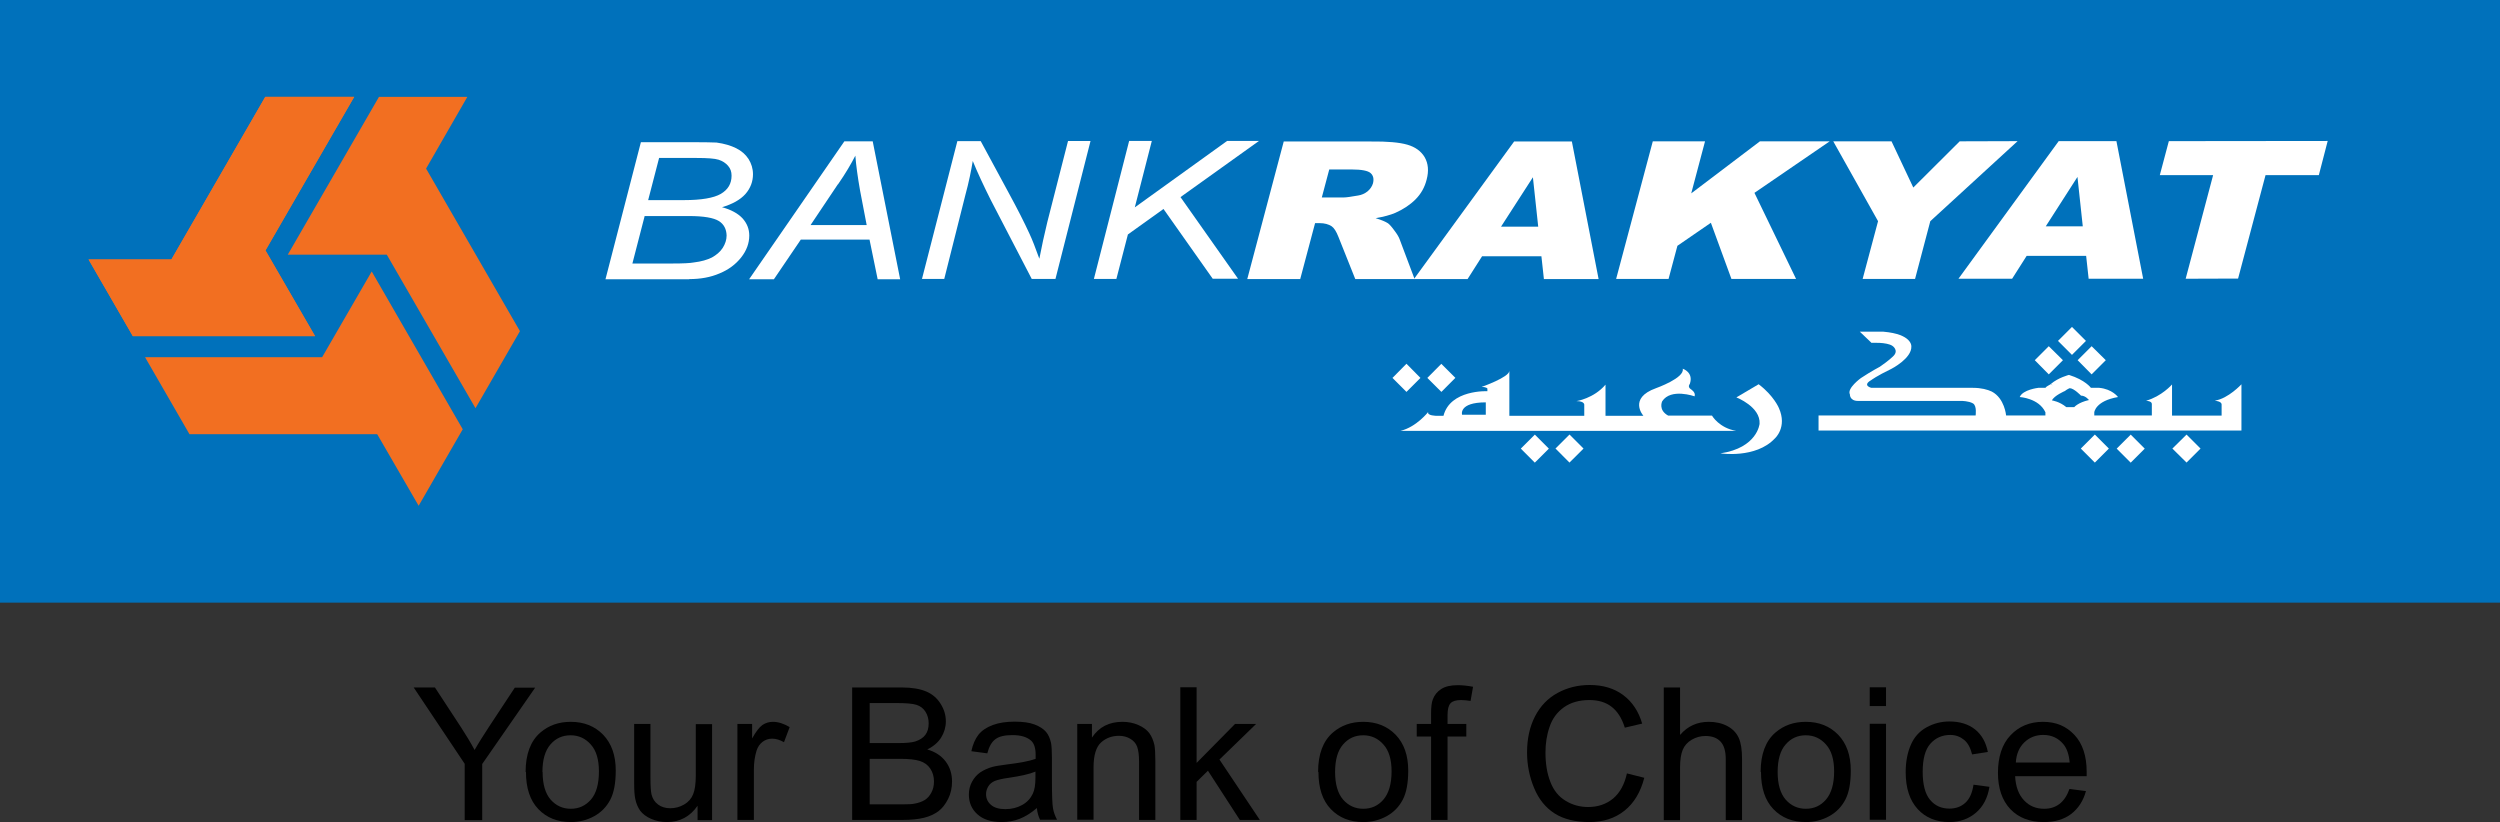 <?xml version="1.0" encoding="UTF-8"?><svg id="uuid-74212e90-f66f-4e70-bd79-fba64b30d615" xmlns="http://www.w3.org/2000/svg" viewBox="0 0 141.17 46.42"><rect x="0" y="0" width="141.17" height="46.42" fill="#333333" stroke="none"/><rect width="141.17" height="34.03" fill="#0071bb"/><polygon points="17.79 18.98 14.99 14.14 20 5.47 14.98 5.47 9.68 14.65 5 14.65 7.5 18.98 17.79 18.98" fill="#f26f21"/><polygon points="17.79 18.98 14.99 14.14 20 5.47 14.98 5.47 9.68 14.65 5 14.65 7.5 18.98 17.79 18.98" fill="#f26f21"/><polygon points="20.99 15.33 18.19 20.17 8.19 20.17 10.7 24.52 21.3 24.52 23.64 28.56 26.13 24.24 20.99 15.33" fill="#f26f21"/><polygon points="16.25 14.38 21.84 14.38 26.85 23.05 29.36 18.7 24.06 9.52 26.39 5.47 21.4 5.47 16.25 14.38" fill="#f26f21"/><path d="m75.06,9.57h1.29c.53,0,.89.07,1.04.2.16.14.2.33.14.58-.05.17-.15.32-.3.45-.16.13-.34.21-.54.24-.4.07-.67.11-.81.11h-1.24l.42-1.58Zm-1.64,6.19l.84-3.16h.26c.27,0,.5.06.68.18.13.09.26.29.38.6l.95,2.38h3.35l-.85-2.26c-.04-.11-.13-.27-.29-.48-.15-.21-.27-.34-.36-.41-.14-.09-.37-.19-.7-.29.46-.08.83-.18,1.11-.3.45-.2.83-.45,1.14-.76.31-.31.52-.68.63-1.12.13-.49.09-.91-.11-1.26-.2-.34-.53-.58-.98-.71-.45-.13-1.13-.19-2.05-.18h-4.93l-2.06,7.77h2.98Z" fill="#fff"/><path d="m84.76,12.8l1.8-2.79.3,2.79h-2.1Zm2.41,2.96h3.1s-1.51-7.77-1.51-7.77h-3.26l-5.66,7.77h3.03s.82-1.29.82-1.29h3.35s.14,1.28.14,1.28Z" fill="#fff"/><polygon points="93.33 7.98 96.28 7.98 95.5 10.92 99.38 7.98 103.32 7.98 99.07 10.89 101.42 15.75 97.77 15.75 96.61 12.58 94.72 13.88 94.22 15.75 91.26 15.75 93.33 7.98" fill="#fff"/><polygon points="103.52 7.98 106.81 7.98 108.04 10.59 110.66 7.98 113.93 7.97 109 12.49 108.14 15.75 105.18 15.75 106.05 12.49 103.52 7.98" fill="#fff"/><path d="m115.52,12.78l1.79-2.79.3,2.79h-2.09Zm2.41,2.96h3.09l-1.51-7.77h-3.26l-5.66,7.77h3.03l.82-1.29h3.36s.14,1.28.14,1.28Z" fill="#fff"/><polygon points="122.47 7.97 131.44 7.96 130.94 9.89 127.93 9.89 126.38 15.73 123.42 15.74 124.97 9.89 121.96 9.89 122.47 7.97" fill="#fff"/><path d="m37.22,8.92h2.12c.61,0,1.02.03,1.24.1.22.07.4.19.53.34.14.16.2.34.2.56,0,.45-.2.79-.61,1.03-.4.23-1.1.35-2.07.35h-2.03l.62-2.39Zm1.7,6.84c.63,0,1.2-.1,1.71-.32.51-.21.91-.51,1.22-.9.31-.39.46-.81.46-1.24,0-.37-.13-.69-.38-.97-.26-.28-.65-.49-1.16-.63.59-.17,1.03-.42,1.32-.74.29-.33.43-.71.43-1.12,0-.32-.09-.6-.25-.86-.17-.26-.4-.46-.7-.61-.3-.15-.67-.26-1.11-.32-.27-.01-.68-.02-1.23-.02h-3.04s-2,7.74-2,7.74h4.74Zm-2.54-3.56h2.54c.82,0,1.38.1,1.67.28.29.18.43.46.44.82,0,.24-.08.48-.22.7-.15.23-.36.4-.61.54-.26.13-.6.23-1.02.28-.21.04-.61.06-1.21.06h-2.26s.69-2.67.69-2.67Z" fill="#fff"/><path d="m47.32,10.41c.43-.62.75-1.17.98-1.62.04.53.13,1.2.27,1.99l.37,1.93h-3.17l1.54-2.3Zm-3.62,5.36l1.52-2.24h3.88s.46,2.24.46,2.24h1.27l-1.55-7.79h-1.6l-5.38,7.79h1.41Z" fill="#fff"/><path d="m52.06,15.76l2-7.79h1.32l1.59,2.94c.49.9.87,1.65,1.15,2.26.17.36.35.83.57,1.44.13-.68.28-1.37.45-2.07l1.17-4.58h1.27l-1.98,7.79h-1.34l-2.32-4.47c-.4-.8-.74-1.53-1.01-2.19-.09.55-.22,1.2-.42,1.93l-1.19,4.73h-1.28Z" fill="#fff"/><polygon points="61.77 15.75 63.76 7.96 65.04 7.96 64.08 11.71 69.29 7.96 71.09 7.96 66.66 11.13 69.91 15.74 68.48 15.74 65.7 11.8 63.69 13.24 63.04 15.75 61.77 15.75" fill="#fff"/><polygon points="117.79 19.25 117 20.04 116.21 19.25 117 18.46 117.79 19.25" fill="#fff"/><path d="m96.68,23.47h-2.48c-.58-.32-.34-.81-.34-.81.49-.76,1.83-.28,1.83-.28.08-.23-.21-.4-.21-.4-.21-.14-.06-.3-.06-.3.23-.66-.4-.86-.4-.86.13.52-1.51,1.1-1.51,1.1-1.59.57-.71,1.56-.71,1.56h-2.14v-1.76c-.66.78-1.64.93-1.64.93.49,0,.44.23.44.23v.6h-4.23v-2.54c0,.36-1.57.91-1.57.91.29,0,.33.09.33.09v.15s-2.1-.1-2.48,1.39h-.38s-.57,0-.48-.22c0,0-.66.85-1.57,1.07h18.96c-.96-.16-1.36-.85-1.36-.85m-12.78-.06h-1.34s-.21-.7,1.34-.7v.7Z" fill="#fff"/><path d="m99.32,21.69l-1.27.75s1.37.53,1.31,1.49c0,0-.12,1.36-2.21,1.67,0,0,1.99.31,3.07-.84,0,0,.72-.63.23-1.72,0,0-.28-.69-1.14-1.34" fill="#fff"/><path d="m125.09,22.63s.35.03.36.2v.64h-2.8v-1.76s-.58.67-1.47.92c0,0,.33.01.33.18v.65h-3.25v-.18s.06-.64,1.34-.86c0,0-.32-.45-1.06-.52h-.47s-.31-.44-1.24-.73c0,0-.6.15-1.02.51l.11.09c-.07-.05-.12-.08-.12-.08-.09.07-.23.11-.3.21h-.4s-.88.1-1.05.52c0,0,1.08.06,1.45.86v.18h-2.22s-.08-.97-.81-1.35c-.23-.11-.59-.21-1.06-.21h-5.74s-.54-.13,0-.44c0,0,.3-.23,1.13-.63,0,0,1.16-.59,1.13-1.27,0,0,.06-.69-1.58-.83h-1.33l.66.63s.86-.05,1.18.17c0,0,.4.26.03.6,0,0-.24.24-.74.58,0,0-.48.25-1.07.64,0,0-.8.58-.62.92,0,0-.02.37.46.37h5.85s.4,0,.64.14c.23.13.15.68.15.68h-8.87v.85h23.88v-2.61s-.75.81-1.49.92m-7.95.37h-.45c-.38-.32-.81-.38-.81-.38.12-.27.73-.53.73-.53.14-.11.27-.16.27-.16.24,0,.64.42.64.42.26,0,.45.25.45.25-.62.14-.83.4-.83.4" fill="#fff"/><polygon points="116.49 20.34 115.69 21.14 114.9 20.34 115.69 19.55 116.49 20.34" fill="#fff"/><polygon points="118.91 20.34 118.11 21.14 117.32 20.34 118.11 19.55 118.91 20.34" fill="#fff"/><rect x="117.74" y="24.77" width="1.12" height="1.12" transform="translate(16.73 91.07) rotate(-45)" fill="#fff"/><rect x="88.07" y="24.77" width="1.12" height="1.12" transform="translate(7.99 69.99) rotate(-44.93)" fill="#fff"/><rect x="86.11" y="24.77" width="1.12" height="1.12" transform="translate(7.42 68.61) rotate(-44.93)" fill="#fff"/><rect x="80.82" y="20.78" width="1.12" height="1.12" transform="translate(8.86 63.97) rotate(-45.14)" fill="#fff"/><polygon points="80.21 21.34 79.42 22.13 78.63 21.34 79.42 20.54 80.21 21.34" fill="#fff"/><rect x="119.76" y="24.77" width="1.12" height="1.12" transform="translate(17.28 92.43) rotate(-44.96)" fill="#fff"/><polygon points="124.26 25.33 123.47 26.12 122.67 25.33 123.47 24.54 124.26 25.33" fill="#fff"/><path d="m26.24,46.3v-3.17l-2.88-4.31h1.2l1.48,2.26c.27.42.53.84.76,1.27.22-.39.5-.83.82-1.32l1.45-2.2h1.15l-2.99,4.31v3.17h-.99Z"/><path d="m29.68,43.59c0-1,.28-1.75.84-2.23.47-.4,1.03-.6,1.71-.6.74,0,1.35.24,1.83.73.47.49.71,1.16.71,2.02,0,.7-.1,1.25-.31,1.65-.21.4-.51.71-.91.93-.4.22-.84.33-1.31.33-.76,0-1.37-.24-1.84-.73-.47-.49-.7-1.19-.7-2.1m.94,0c0,.69.15,1.21.45,1.56.3.34.68.52,1.14.52s.83-.17,1.14-.52c.3-.35.45-.88.45-1.59,0-.67-.15-1.18-.46-1.52-.3-.34-.68-.52-1.14-.52s-.84.17-1.14.52-.45.86-.45,1.56"/><path d="m39.39,46.3v-.8c-.42.61-1,.92-1.72.92-.32,0-.62-.06-.9-.18-.28-.12-.48-.28-.62-.46-.13-.19-.23-.41-.28-.68-.04-.18-.06-.47-.06-.86v-3.36h.92v3.01c0,.48.02.8.06.97.06.24.18.43.37.57.19.14.42.21.69.21s.54-.07.78-.21c.24-.14.41-.33.51-.58.1-.24.15-.6.15-1.06v-2.9h.92v5.42h-.82Z"/><path d="m41.64,46.3v-5.42h.83v.82c.21-.38.41-.64.58-.76.18-.12.38-.18.59-.18.31,0,.62.1.95.3l-.32.85c-.23-.13-.45-.2-.67-.2-.2,0-.38.06-.54.18-.16.12-.27.29-.34.5-.1.33-.15.68-.15,1.07v2.84h-.92Z"/><path d="m48.12,46.3v-7.48h2.81c.57,0,1.03.08,1.38.23.35.15.62.39.81.7.2.32.29.64.29.99,0,.32-.09.62-.26.9-.17.28-.44.51-.79.68.45.13.8.36,1.04.68.24.32.36.7.36,1.13,0,.35-.07.68-.22.98-.15.3-.33.53-.55.7-.22.16-.49.29-.82.37-.33.08-.73.12-1.21.12h-2.85Zm.99-4.34h1.62c.44,0,.75-.03.95-.09.25-.08.44-.2.57-.37.13-.17.19-.39.19-.65,0-.25-.06-.47-.18-.66-.12-.19-.29-.32-.51-.39-.22-.07-.6-.1-1.14-.1h-1.5v2.26Zm0,3.46h1.86c.32,0,.55-.01.67-.04.23-.04.42-.11.57-.2.15-.09.28-.23.38-.42.1-.18.15-.39.15-.63,0-.28-.07-.52-.21-.73s-.34-.35-.59-.43c-.25-.08-.62-.12-1.1-.12h-1.73v2.57Z"/><path d="m58.55,45.63c-.34.29-.67.49-.98.61s-.65.18-1.01.18c-.6,0-1.05-.15-1.37-.44-.32-.29-.48-.66-.48-1.11,0-.27.06-.51.18-.73.12-.22.28-.4.47-.53.2-.13.42-.23.66-.3.18-.05.45-.09.82-.14.74-.09,1.29-.19,1.64-.32,0-.13,0-.21,0-.24,0-.37-.09-.64-.26-.79-.24-.21-.58-.31-1.05-.31-.43,0-.75.07-.96.23-.21.15-.36.42-.46.8l-.9-.12c.08-.38.22-.7.4-.93.19-.24.46-.42.81-.55.35-.13.76-.19,1.23-.19s.84.05,1.13.16.5.25.64.41.23.37.29.63c.03.16.05.44.05.85v1.22c0,.85.02,1.4.06,1.62.04.23.12.44.23.65h-.96c-.09-.19-.16-.41-.18-.67m-.08-2.05c-.33.14-.83.25-1.5.35-.38.05-.65.12-.8.18-.16.07-.28.17-.36.3-.08.13-.13.28-.13.44,0,.24.09.45.28.61.18.16.46.24.81.24s.67-.08.94-.23c.28-.15.48-.37.61-.64.1-.21.15-.51.15-.92v-.34Z"/><path d="m60.83,46.3v-5.42h.83v.77c.4-.6.97-.89,1.72-.89.33,0,.63.06.9.18.27.12.48.27.62.46.14.19.23.42.29.68.03.17.05.47.05.89v3.33h-.92v-3.3c0-.37-.04-.65-.11-.84-.07-.19-.2-.33-.38-.44-.18-.11-.4-.17-.64-.17-.39,0-.73.12-1.01.37-.28.25-.43.72-.43,1.41v2.96h-.92Z"/><polygon points="66.65 46.3 66.65 38.81 67.57 38.81 67.57 43.08 69.74 40.88 70.93 40.88 68.86 42.89 71.14 46.3 70.01 46.3 68.21 43.52 67.57 44.15 67.57 46.3 66.65 46.3"/><path d="m74.43,43.59c0-1,.28-1.75.84-2.23.47-.4,1.03-.6,1.71-.6.74,0,1.35.24,1.83.73.47.49.71,1.16.71,2.02,0,.7-.1,1.25-.31,1.65-.21.4-.51.71-.91.93-.4.22-.84.33-1.31.33-.76,0-1.37-.24-1.84-.73-.47-.49-.7-1.19-.7-2.1m.94,0c0,.69.15,1.21.45,1.56.3.34.68.52,1.14.52s.84-.17,1.14-.52c.3-.35.46-.88.46-1.59,0-.67-.15-1.18-.46-1.52-.3-.34-.68-.52-1.14-.52s-.84.17-1.14.52c-.3.34-.45.86-.45,1.56"/><path d="m80.81,46.3v-4.71h-.81v-.71h.81v-.58c0-.36.03-.64.1-.81.09-.24.24-.43.47-.58s.54-.22.94-.22c.26,0,.54.03.86.09l-.14.8c-.19-.03-.37-.05-.54-.05-.28,0-.48.06-.59.18-.11.12-.17.34-.17.67v.5h1.06v.71h-1.06v4.71h-.91Z"/><path d="m91.86,43.67l.99.25c-.21.81-.58,1.43-1.12,1.86-.54.43-1.2.64-1.98.64s-1.46-.16-1.97-.49c-.51-.33-.89-.8-1.15-1.43-.26-.62-.4-1.29-.4-2.01,0-.78.15-1.46.45-2.04.3-.58.72-1.02,1.27-1.32.55-.3,1.15-.45,1.82-.45.75,0,1.38.19,1.89.57.51.38.87.92,1.07,1.61l-.98.23c-.17-.55-.43-.94-.76-1.19-.33-.25-.74-.37-1.24-.37-.58,0-1.06.14-1.44.41-.39.28-.66.65-.81,1.11-.16.46-.23.94-.23,1.44,0,.64.09,1.19.28,1.67.18.47.47.83.86,1.06.39.24.82.35,1.27.35.55,0,1.02-.16,1.41-.48.38-.32.64-.79.78-1.42"/><path d="m93.95,46.3v-7.48h.92v2.68c.43-.5.97-.74,1.62-.74.4,0,.75.08,1.05.24.3.16.51.38.64.66.13.28.19.68.19,1.21v3.44h-.92v-3.44c0-.46-.1-.79-.3-1-.2-.21-.48-.31-.85-.31-.27,0-.53.07-.77.21s-.41.33-.51.57c-.1.24-.15.58-.15,1v2.97h-.92Z"/><path d="m99.42,43.59c0-1,.28-1.75.84-2.23.47-.4,1.03-.6,1.71-.6.74,0,1.35.24,1.83.73.47.49.71,1.16.71,2.02,0,.7-.1,1.25-.31,1.65-.21.4-.51.71-.91.93-.4.22-.84.33-1.31.33-.76,0-1.37-.24-1.84-.73-.47-.49-.7-1.19-.7-2.1m.94,0c0,.69.15,1.21.45,1.56.3.34.68.52,1.14.52s.84-.17,1.14-.52c.3-.35.46-.88.46-1.59,0-.67-.15-1.18-.46-1.52-.3-.34-.68-.52-1.14-.52s-.84.17-1.14.52c-.3.34-.45.86-.45,1.56"/><path d="m105.58,38.81h.92v1.06h-.92v-1.06Zm0,2.06h.92v5.42h-.92v-5.42Z"/><path d="m111.44,44.31l.9.12c-.1.62-.35,1.11-.76,1.46-.41.35-.91.53-1.5.53-.74,0-1.34-.24-1.79-.73s-.68-1.18-.68-2.09c0-.59.1-1.1.29-1.54.19-.44.49-.77.89-.99.4-.22.83-.33,1.29-.33.59,0,1.07.15,1.45.45.37.3.61.72.72,1.27l-.89.14c-.09-.36-.23-.64-.45-.82-.22-.18-.48-.28-.78-.28-.46,0-.84.17-1.13.5-.29.33-.43.86-.43,1.58s.14,1.26.42,1.59c.28.33.64.49,1.09.49.36,0,.66-.11.9-.33.24-.22.39-.56.46-1.02"/><path d="m116.84,44.55l.95.12c-.15.55-.43.98-.83,1.29-.41.31-.92.46-1.55.46-.79,0-1.42-.24-1.89-.73-.46-.49-.7-1.17-.7-2.05s.23-1.62.71-2.12c.47-.5,1.08-.76,1.83-.76s1.32.25,1.78.74c.46.49.69,1.19.69,2.08,0,.05,0,.14,0,.25h-4.04c.03.59.2,1.05.51,1.37.3.32.68.47,1.13.47.34,0,.62-.09.86-.27.24-.18.43-.46.57-.85m-3.02-1.49h3.03c-.04-.46-.16-.8-.35-1.03-.29-.35-.67-.53-1.14-.53-.42,0-.78.14-1.07.42-.29.28-.45.66-.48,1.13"/></svg>